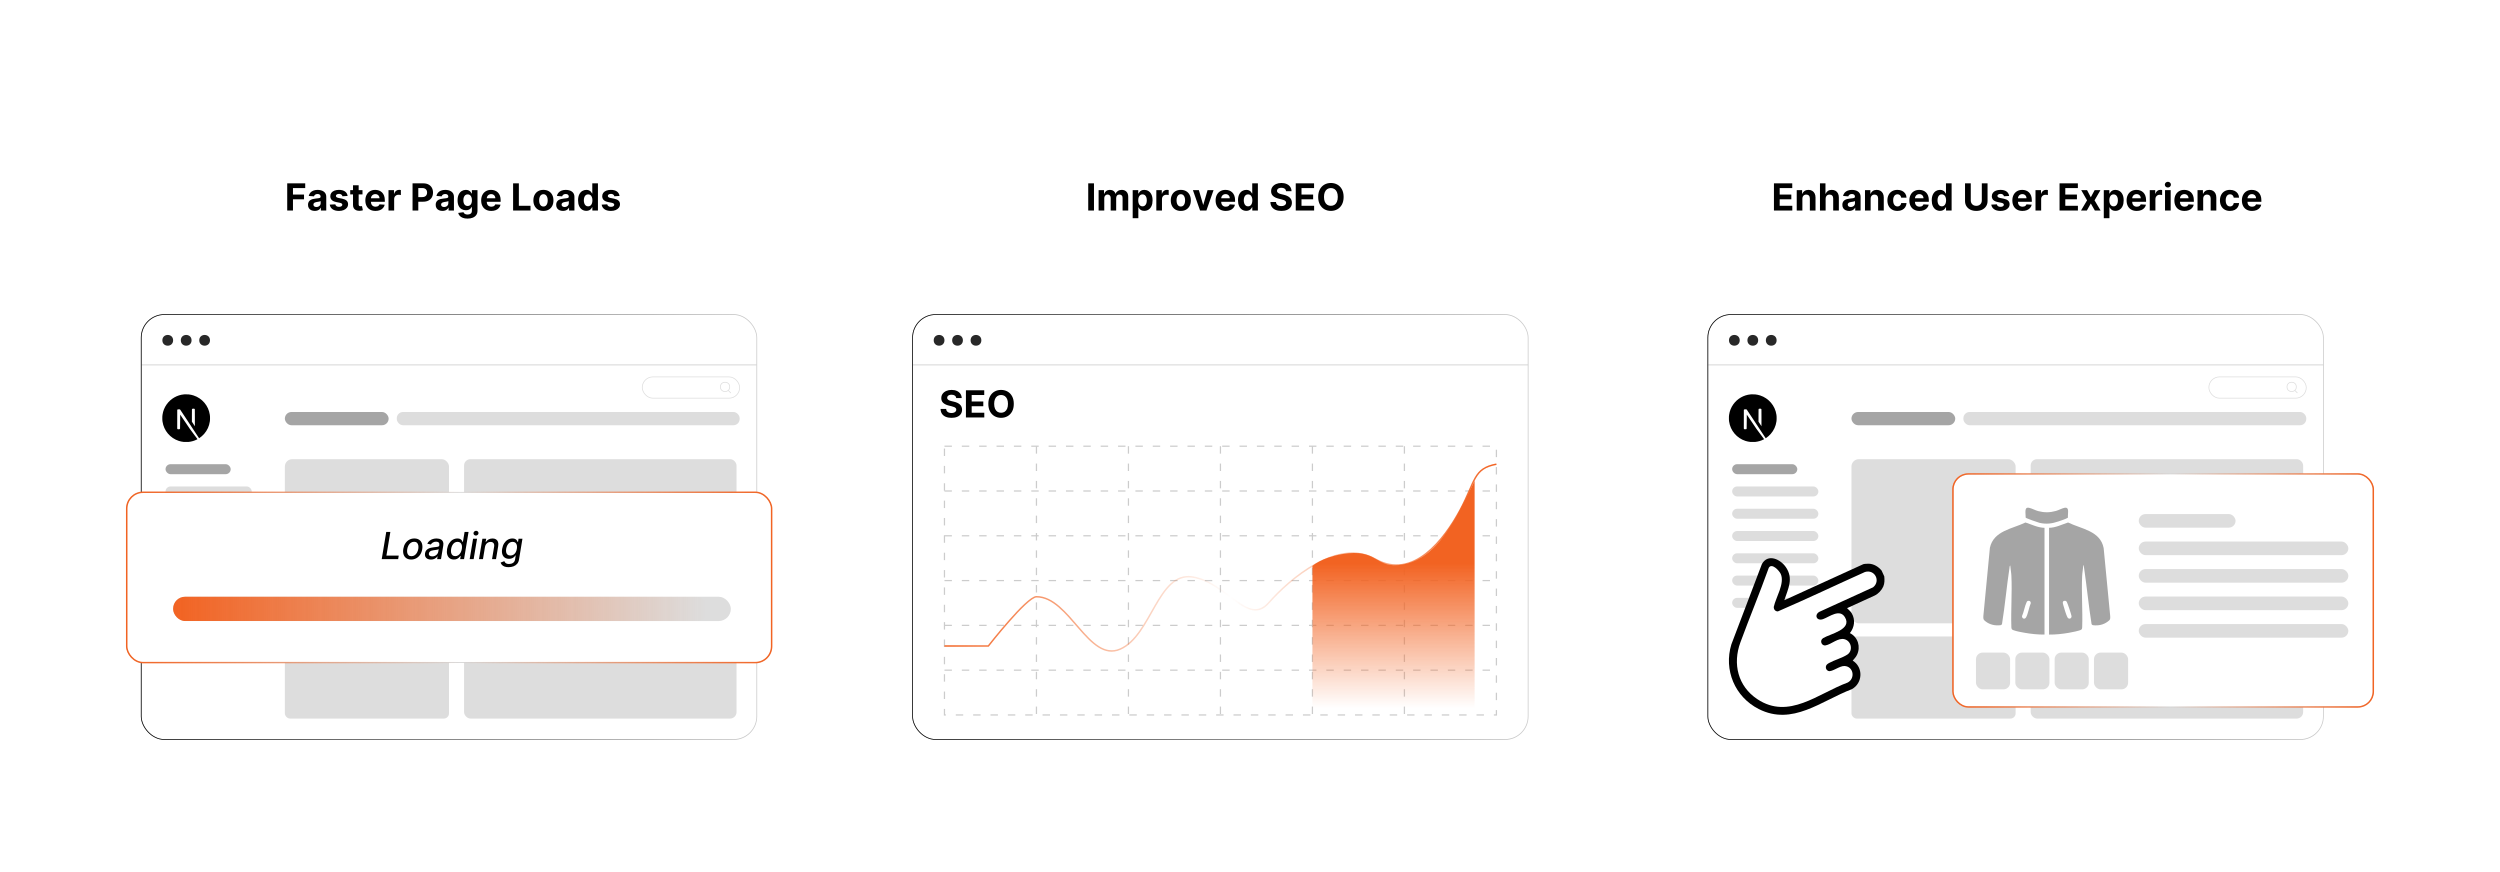 <?xml version="1.0" encoding="UTF-8"?><svg id="a" xmlns="http://www.w3.org/2000/svg" xmlns:xlink="http://www.w3.org/1999/xlink" viewBox="0 0 860 300"><defs><filter id="b" x="42.171" y="101.931" width="224.64" height="158.88" filterUnits="userSpaceOnUse"><feOffset dx="0" dy="0"/><feGaussianBlur result="c" stdDeviation="2.023"/><feFlood flood-color="#969696" flood-opacity=".3"/><feComposite in2="c" operator="in"/><feComposite in="SourceGraphic"/></filter><linearGradient id="d" x1="48.457" y1="181.297" x2="260.461" y2="181.297" gradientUnits="userSpaceOnUse"><stop offset="0" stop-color="#000"/><stop offset="1" stop-color="#000" stop-opacity="0"/></linearGradient><filter id="e" x="42.171" y="101.931" width="224.64" height="158.88" filterUnits="userSpaceOnUse"><feOffset dx="0" dy="0"/><feGaussianBlur result="f" stdDeviation="2.023"/><feFlood flood-color="#969696" flood-opacity=".3"/><feComposite in2="f" operator="in"/><feComposite in="SourceGraphic"/></filter><filter id="g" x="307.611" y="101.931" width="224.4" height="158.88" filterUnits="userSpaceOnUse"><feOffset dx="0" dy="0"/><feGaussianBlur result="h" stdDeviation="2.023"/><feFlood flood-color="#969696" flood-opacity=".3"/><feComposite in2="h" operator="in"/><feComposite in="SourceGraphic"/></filter><linearGradient id="i" x1="313.8" x2="525.805" xlink:href="#d"/><filter id="j" x="307.611" y="101.931" width="224.4" height="158.88" filterUnits="userSpaceOnUse"><feOffset dx="0" dy="0"/><feGaussianBlur result="k" stdDeviation="2.023"/><feFlood flood-color="#969696" flood-opacity=".3"/><feComposite in2="k" operator="in"/><feComposite in="SourceGraphic"/></filter><filter id="l" x="581.211" y="101.931" width="224.4" height="158.88" filterUnits="userSpaceOnUse"><feOffset dx="0" dy="0"/><feGaussianBlur result="m" stdDeviation="2.023"/><feFlood flood-color="#969696" flood-opacity=".3"/><feComposite in2="m" operator="in"/><feComposite in="SourceGraphic"/></filter><linearGradient id="n" x1="587.37" x2="799.375" xlink:href="#d"/><filter id="o" x="581.211" y="101.931" width="224.4" height="158.88" filterUnits="userSpaceOnUse"><feOffset dx="0" dy="0"/><feGaussianBlur result="p" stdDeviation="2.023"/><feFlood flood-color="#969696" flood-opacity=".3"/><feComposite in2="p" operator="in"/><feComposite in="SourceGraphic"/></filter><filter id="q" x="45.816" y="35.016" width="217.44" height="65.28" filterUnits="userSpaceOnUse"><feOffset dx="0" dy="0"/><feGaussianBlur result="r" stdDeviation="3.528"/><feFlood flood-color="#9e9e9e" flood-opacity=".3"/><feComposite in2="r" operator="in"/><feComposite in="SourceGraphic"/></filter><filter id="s" x="311.015" y="35.016" width="217.68" height="65.28" filterUnits="userSpaceOnUse"><feOffset dx="0" dy="0"/><feGaussianBlur result="t" stdDeviation="3.528"/><feFlood flood-color="#9e9e9e" flood-opacity=".3"/><feComposite in2="t" operator="in"/><feComposite in="SourceGraphic"/></filter><filter id="u" x="584.615" y="35.016" width="217.68" height="65.28" filterUnits="userSpaceOnUse"><feOffset dx="0" dy="0"/><feGaussianBlur result="v" stdDeviation="3.528"/><feFlood flood-color="#9e9e9e" flood-opacity=".3"/><feComposite in2="v" operator="in"/><feComposite in="SourceGraphic"/></filter><filter id="w" x="28.44" y="154.2" width="252.24" height="89.04" filterUnits="userSpaceOnUse"><feOffset dx="0" dy="0"/><feGaussianBlur result="x" stdDeviation="5"/><feFlood flood-color="#969696" flood-opacity=".3"/><feComposite in2="x" operator="in"/><feComposite in="SourceGraphic"/></filter><filter id="y" x="657.357" y="148.557" width="173.52" height="108.96" filterUnits="userSpaceOnUse"><feOffset dx="0" dy="0"/><feGaussianBlur result="z" stdDeviation="4.721"/><feFlood flood-color="#969696" flood-opacity=".3"/><feComposite in2="z" operator="in"/><feComposite in="SourceGraphic"/></filter><linearGradient id="aa" x1="671.556" y1="203.115" x2="816.667" y2="203.115" gradientUnits="userSpaceOnUse"><stop offset=".004" stop-color="#f26322"/><stop offset=".518" stop-color="#f26322" stop-opacity="0"/><stop offset="1" stop-color="#f26322"/></linearGradient><filter id="ab" x="657.357" y="148.557" width="173.52" height="109.2" filterUnits="userSpaceOnUse"><feOffset dx="0" dy="0"/><feGaussianBlur result="ac" stdDeviation="4.721"/><feFlood flood-color="#969696" flood-opacity=".3"/><feComposite in2="ac" operator="in"/><feComposite in="SourceGraphic"/></filter><linearGradient id="ad" x1="43.333" y1="198.64" x2="265.696" y2="198.64" xlink:href="#aa"/><filter id="ae" x="28.2" y="153.96" width="252.72" height="89.28" filterUnits="userSpaceOnUse"><feOffset dx="0" dy="0"/><feGaussianBlur result="af" stdDeviation="5"/><feFlood flood-color="#969696" flood-opacity=".3"/><feComposite in2="af" operator="in"/><feComposite in="SourceGraphic"/></filter><linearGradient id="ag" x1="59.552" y1="209.458" x2="243.647" y2="209.458" gradientUnits="userSpaceOnUse"><stop offset="0" stop-color="#f26322"/><stop offset=".996" stop-color="#f26322" stop-opacity="0"/></linearGradient><linearGradient id="ah" x1="324.896" y1="191.813" x2="514.812" y2="191.813" xlink:href="#aa"/><linearGradient id="ai" x1="479.372" y1="193.787" x2="479.372" y2="243.822" xlink:href="#ag"/></defs><rect x="48.583" y="108.201" width="211.752" height="146.192" rx="7.957" ry="7.957" fill="#fff" filter="url(#b)" stroke="#ccc" stroke-miterlimit="10" stroke-width=".272"/><line x1="48.583" y1="125.531" x2="260.335" y2="125.531" fill="#fff" stroke="#ccc" stroke-miterlimit="10" stroke-width=".272"/><circle cx="57.703" cy="117.07" r="1.849" fill="#282828"/><circle cx="64.048" cy="117.07" r="1.849" fill="#282828"/><circle cx="70.392" cy="117.07" r="1.849" fill="#282828"/><path d="M63.501,135.653c-.035.003-.147.014-.249.022-2.33.21-4.513,1.467-5.895,3.399-.77,1.074-1.262,2.293-1.448,3.584-.066.451-.074.584-.074,1.195s.008.744.074,1.195c.446,3.08,2.638,5.668,5.612,6.627.532.172,1.094.289,1.732.359.249.027,1.323.027,1.572,0,1.102-.122,2.035-.395,2.956-.864.141-.072.168-.091.149-.107-.013-.01-.614-.816-1.336-1.791l-1.312-1.772-1.644-2.433c-.904-1.337-1.649-2.431-1.655-2.431-.006-.002-.013,1.079-.016,2.399-.005,2.311-.006,2.404-.035,2.458-.042.079-.074.111-.141.146-.051.026-.096.03-.338.03h-.277l-.074-.046c-.048-.03-.083-.071-.107-.117l-.034-.072.003-3.215.005-3.217.05-.062c.026-.034.08-.077.119-.098.066-.032.091-.035.369-.035.327,0,.382.013.467.106.024.026.914,1.366,1.979,2.981,1.065,1.615,2.521,3.82,3.236,4.902l1.299,1.968.066-.043c.582-.378,1.198-.917,1.685-1.478,1.038-1.191,1.706-2.644,1.931-4.193.066-.451.074-.584.074-1.195s-.008-.744-.074-1.195c-.446-3.08-2.638-5.668-5.612-6.627-.524-.17-1.083-.287-1.708-.358-.154-.016-1.214-.034-1.347-.021h0ZM66.859,140.614c.077.038.14.112.162.189.013.042.016.933.013,2.942l-.005,2.883-.508-.779-.51-.779v-2.096c0-1.355.006-2.117.016-2.154.026-.09.082-.16.159-.202.066-.034.09-.037.342-.037.237,0,.279.003.332.032Z"/><rect x="97.99" y="141.725" width="35.698" height="4.558" rx="2.279" ry="2.279" fill="#a5a5a5"/><rect x="56.946" y="159.681" width="22.41" height="3.436" rx="1.718" ry="1.718" fill="#a5a5a5"/><rect x="56.946" y="167.345" width="29.656" height="3.436" rx="1.718" ry="1.718" fill="#ddd"/><rect x="56.946" y="175.009" width="29.656" height="3.436" rx="1.718" ry="1.718" fill="#ddd"/><rect x="56.946" y="182.673" width="29.656" height="3.436" rx="1.718" ry="1.718" fill="#ddd"/><rect x="56.946" y="190.337" width="29.656" height="3.436" rx="1.718" ry="1.718" fill="#ddd"/><rect x="56.946" y="198.001" width="29.656" height="3.436" rx="1.718" ry="1.718" fill="#ddd"/><rect x="56.946" y="205.665" width="29.656" height="3.436" rx="1.718" ry="1.718" fill="#ddd"/><rect x="136.492" y="141.725" width="117.953" height="4.558" rx="2.145" ry="2.145" fill="#ddd"/><rect x="220.934" y="129.65" width="33.511" height="7.329" rx="3.665" ry="3.665" fill="none" stroke="#ddd" stroke-miterlimit="10" stroke-width=".253"/><circle cx="249.421" cy="133.09" r="1.601" fill="none" stroke="#ddd" stroke-miterlimit="10" stroke-width=".253"/><line x1="250.49" y1="134.279" x2="251.408" y2="135.196" fill="none" stroke="#ddd" stroke-miterlimit="10" stroke-width=".253"/><rect x="97.99" y="157.96" width="56.469" height="56.469" rx="2.525" ry="2.525" fill="#ddd"/><rect x="97.99" y="218.955" width="56.469" height="28.235" rx="1.785" ry="1.785" fill="#ddd"/><rect x="159.639" y="157.96" width="93.727" height="41.784" rx="2.172" ry="2.172" fill="#ddd"/><rect x="159.639" y="203.28" width="93.727" height="43.909" rx="2.227" ry="2.227" fill="#ddd"/><rect x="48.583" y="108.201" width="211.752" height="146.192" rx="7.957" ry="7.957" fill="none" filter="url(#e)" stroke="url(#d)" stroke-miterlimit="10" stroke-width=".253"/><rect x="313.926" y="108.201" width="211.752" height="146.192" rx="7.957" ry="7.957" fill="#fff" filter="url(#g)" stroke="#ccc" stroke-miterlimit="10" stroke-width=".272"/><line x1="313.926" y1="125.531" x2="525.678" y2="125.531" fill="#fff" stroke="#ccc" stroke-miterlimit="10" stroke-width=".272"/><circle cx="323.047" cy="117.07" r="1.849" fill="#282828"/><circle cx="329.391" cy="117.07" r="1.849" fill="#282828"/><circle cx="335.736" cy="117.07" r="1.849" fill="#282828"/><rect x="313.926" y="108.201" width="211.752" height="146.192" rx="7.957" ry="7.957" fill="none" filter="url(#j)" stroke="url(#i)" stroke-miterlimit="10" stroke-width=".253"/><rect x="587.497" y="108.201" width="211.752" height="146.192" rx="7.957" ry="7.957" fill="#fff" filter="url(#l)" stroke="#ccc" stroke-miterlimit="10" stroke-width=".272"/><line x1="587.497" y1="125.531" x2="799.248" y2="125.531" fill="#fff" stroke="#ccc" stroke-miterlimit="10" stroke-width=".272"/><circle cx="596.617" cy="117.07" r="1.849" fill="#282828"/><circle cx="602.961" cy="117.07" r="1.849" fill="#282828"/><circle cx="609.306" cy="117.07" r="1.849" fill="#282828"/><path d="M602.414,135.653c-.035.003-.147.014-.249.022-2.33.21-4.513,1.467-5.895,3.399-.77,1.074-1.262,2.293-1.448,3.584-.066.451-.074.584-.074,1.195s.008.744.074,1.195c.446,3.08,2.638,5.668,5.612,6.627.532.172,1.094.289,1.732.359.249.027,1.323.027,1.572,0,1.102-.122,2.035-.395,2.956-.864.141-.072.168-.091.149-.107-.013-.01-.614-.816-1.336-1.791l-1.312-1.772-1.644-2.433c-.904-1.337-1.649-2.431-1.655-2.431-.006-.002-.013,1.079-.016,2.399-.005,2.311-.006,2.404-.035,2.458-.042.079-.074.111-.141.146-.051.026-.096.03-.338.03h-.277l-.074-.046c-.048-.03-.083-.071-.107-.117l-.034-.072.003-3.215.005-3.217.05-.062c.026-.034.08-.077.119-.098.066-.032.091-.035.369-.035.327,0,.382.013.467.106.024.026.914,1.366,1.979,2.981,1.065,1.615,2.521,3.82,3.236,4.902l1.299,1.968.066-.043c.582-.378,1.198-.917,1.685-1.478,1.038-1.191,1.706-2.644,1.931-4.193.066-.451.074-.584.074-1.195s-.008-.744-.074-1.195c-.446-3.08-2.638-5.668-5.612-6.627-.524-.17-1.083-.287-1.708-.358-.154-.016-1.214-.034-1.347-.021h0ZM605.773,140.614c.077.038.14.112.162.189.013.042.016.933.013,2.942l-.005,2.883-.508-.779-.51-.779v-2.096c0-1.355.006-2.117.016-2.154.026-.09.082-.16.159-.202.066-.034.09-.037.342-.037.237,0,.279.003.332.032Z"/><rect x="636.904" y="141.725" width="35.698" height="4.558" rx="2.279" ry="2.279" fill="#a5a5a5"/><rect x="595.859" y="159.681" width="22.41" height="3.436" rx="1.718" ry="1.718" fill="#a5a5a5"/><rect x="595.859" y="167.345" width="29.656" height="3.436" rx="1.718" ry="1.718" fill="#ddd"/><rect x="595.859" y="175.009" width="29.656" height="3.436" rx="1.718" ry="1.718" fill="#ddd"/><rect x="595.859" y="182.673" width="29.656" height="3.436" rx="1.718" ry="1.718" fill="#ddd"/><rect x="595.859" y="190.337" width="29.656" height="3.436" rx="1.718" ry="1.718" fill="#ddd"/><rect x="595.859" y="198.001" width="29.656" height="3.436" rx="1.718" ry="1.718" fill="#ddd"/><rect x="595.859" y="205.665" width="29.656" height="3.436" rx="1.718" ry="1.718" fill="#ddd"/><rect x="675.405" y="141.725" width="117.953" height="4.558" rx="2.145" ry="2.145" fill="#ddd"/><rect x="759.847" y="129.65" width="33.511" height="7.329" rx="3.665" ry="3.665" fill="none" stroke="#ddd" stroke-miterlimit="10" stroke-width=".253"/><circle cx="788.334" cy="133.09" r="1.601" fill="none" stroke="#ddd" stroke-miterlimit="10" stroke-width=".253"/><line x1="789.404" y1="134.279" x2="790.321" y2="135.196" fill="none" stroke="#ddd" stroke-miterlimit="10" stroke-width=".253"/><rect x="636.904" y="157.96" width="56.469" height="56.469" rx="2.525" ry="2.525" fill="#ddd"/><rect x="636.904" y="218.955" width="56.469" height="28.235" rx="1.785" ry="1.785" fill="#ddd"/><rect x="698.553" y="157.96" width="93.727" height="41.784" rx="2.172" ry="2.172" fill="#ddd"/><rect x="698.553" y="203.28" width="93.727" height="43.909" rx="2.227" ry="2.227" fill="#ddd"/><rect x="587.497" y="108.201" width="211.752" height="146.192" rx="7.957" ry="7.957" fill="none" filter="url(#o)" stroke="url(#n)" stroke-miterlimit="10" stroke-width=".253"/><path d="M738.672,170.555h3.554v10.915c0,1.226-.292,2.298-.874,3.217-.583.919-1.397,1.634-2.441,2.146s-2.263.768-3.652.768c-1.395,0-2.615-.256-3.66-.768s-1.857-1.227-2.438-2.146-.869-1.991-.869-3.217v-10.915h3.553v10.611c0,.641.141,1.209.423,1.707s.68.889,1.194,1.174c.514.284,1.113.426,1.797.426.69,0,1.29-.142,1.802-.426.511-.285.908-.676,1.19-1.174.282-.498.423-1.066.423-1.707v-10.611Z" fill="#fff" stroke="#ccc" stroke-miterlimit="10" stroke-width=".246"/><path d="M748.479,170.555l3.39,5.729h.131l3.405-5.729h4.014l-5.129,8.404,5.243,8.402h-4.087l-3.446-5.736h-.131l-3.447,5.736h-4.07l5.261-8.402-5.162-8.404h4.029Z" fill="#fff" stroke="#ccc" stroke-miterlimit="10" stroke-width=".246"/><path d="M63.149,45.607h184.846c2.468,0,4.471,2.003,4.471,4.471v32.673c0,3.696-3.001,6.697-6.697,6.697H63.149c-3.696,0-6.697-3.001-6.697-6.697v-30.447c0-3.696,3.001-6.697,6.697-6.697Z" fill="#fff" filter="url(#q)"/><path d="M98.803,72.42v-9.35h6.19v1.63h-4.214v2.228h3.804v1.63h-3.804v3.862h-1.977Z"/><path d="M108.284,72.553c-.447,0-.846-.078-1.195-.235-.351-.156-.627-.39-.829-.698s-.304-.695-.304-1.157c0-.39.071-.717.215-.981.143-.266.338-.478.584-.64.247-.161.527-.283.843-.365.315-.082.645-.14.993-.174.407-.042.736-.082.985-.12.25-.038.431-.096.544-.172.112-.076.169-.189.169-.338v-.027c0-.289-.091-.513-.273-.671-.181-.158-.438-.237-.769-.237-.351,0-.629.077-.836.231-.207.154-.344.347-.411.577l-1.798-.145c.091-.426.271-.795.538-1.107.268-.311.614-.552,1.039-.721s.917-.254,1.477-.254c.39,0,.764.046,1.121.137.357.092.676.233.954.425s.498.438.659.737c.162.3.242.658.242,1.075v4.729h-1.845v-.973h-.055c-.112.22-.263.412-.451.578-.19.166-.416.295-.681.388s-.57.14-.918.14ZM108.842,71.21c.286,0,.538-.057.758-.171.219-.114.391-.269.516-.463.125-.195.188-.416.188-.662v-.744c-.061.039-.144.075-.249.107-.105.031-.223.06-.353.086-.131.026-.263.049-.393.069-.132.019-.25.037-.356.052-.229.034-.428.087-.599.16-.17.073-.303.171-.397.294-.095.124-.142.276-.142.459,0,.265.097.467.29.606s.439.207.737.207Z"/><path d="M119.579,67.407l-1.78.109c-.03-.151-.096-.289-.196-.413-.101-.123-.232-.222-.395-.297-.163-.074-.357-.111-.582-.111-.302,0-.556.064-.763.19s-.31.294-.31.505c0,.167.067.309.201.424.134.116.363.209.69.278l1.269.256c.682.141,1.19.365,1.525.676.334.31.502.719.502,1.224,0,.46-.135.863-.404,1.21s-.638.617-1.105.81c-.468.193-1.005.289-1.614.289-.928,0-1.667-.193-2.216-.582-.55-.388-.872-.916-.966-1.586l1.913-.101c.058.283.197.498.42.646.222.147.507.221.854.221.341,0,.615-.065.824-.198.208-.133.314-.304.317-.514-.004-.177-.078-.322-.224-.435-.146-.114-.372-.202-.676-.263l-1.215-.242c-.685-.137-1.193-.374-1.527-.712-.333-.338-.499-.769-.499-1.292,0-.45.122-.839.367-1.164.245-.326.59-.577,1.036-.754.446-.176.969-.265,1.568-.265.886,0,1.583.188,2.093.561s.808.885.893,1.529Z"/><path d="M124.697,65.408v1.461h-4.223v-1.461h4.223ZM121.434,63.727h1.944v6.538c0,.18.027.318.082.417.055.1.132.169.231.208.1.04.214.06.345.06.092,0,.183-.009.274-.025.091-.017.161-.029.21-.039l.306,1.447c-.098.031-.234.066-.411.107s-.391.066-.644.075c-.469.019-.879-.044-1.23-.186-.352-.144-.624-.365-.819-.667-.194-.301-.291-.682-.287-1.142v-6.793Z"/><path d="M129.157,72.557c-.721,0-1.342-.146-1.86-.44-.519-.293-.918-.71-1.198-1.251-.28-.54-.42-1.18-.42-1.919,0-.722.14-1.355.42-1.899s.675-.97,1.185-1.273c.51-.305,1.108-.457,1.797-.457.462,0,.894.074,1.294.222s.75.369,1.05.664.533.666.701,1.111c.167.446.251.968.251,1.565v.533h-5.921v-1.205h4.09c0-.279-.06-.527-.183-.744-.121-.216-.29-.386-.504-.509-.215-.123-.464-.185-.747-.185-.295,0-.556.067-.782.203-.228.135-.404.316-.532.543s-.193.478-.196.756v1.145c0,.347.065.646.194.899.129.253.312.447.55.585.237.137.519.205.845.205.216,0,.414-.03.594-.092.179-.06.333-.151.461-.273s.225-.271.292-.447l1.799.118c-.092.433-.278.81-.56,1.13-.281.321-.644.571-1.086.749-.443.178-.954.267-1.532.267Z"/><path d="M133.645,72.42v-7.012h1.885v1.223h.073c.128-.435.343-.765.644-.988.302-.224.648-.335,1.041-.335.098,0,.203.006.315.018.112.013.211.029.297.051v1.726c-.092-.027-.218-.052-.379-.073-.162-.021-.31-.032-.443-.032-.286,0-.541.062-.765.185s-.4.294-.529.514c-.13.219-.194.472-.194.758v3.967h-1.944Z"/><path d="M141.917,72.42v-9.35h3.688c.71,0,1.313.135,1.812.404s.881.642,1.144,1.118c.264.477.396,1.025.396,1.645,0,.621-.134,1.169-.402,1.644-.268.476-.654.845-1.161,1.109-.507.266-1.119.398-1.838.398h-2.352v-1.584h2.032c.38,0,.694-.066.942-.198.248-.133.434-.317.557-.553.124-.236.185-.508.185-.815,0-.31-.061-.582-.185-.815-.123-.232-.31-.414-.559-.543-.25-.13-.566-.194-.95-.194h-1.333v7.733h-1.977Z"/><path d="M152.207,72.553c-.447,0-.846-.078-1.195-.235-.351-.156-.627-.39-.829-.698s-.304-.695-.304-1.157c0-.39.071-.717.215-.981.143-.266.338-.478.584-.64.247-.161.527-.283.843-.365.315-.082.645-.14.993-.174.407-.042.736-.082.985-.12.25-.038.431-.096.544-.172.112-.076.169-.189.169-.338v-.027c0-.289-.091-.513-.273-.671-.181-.158-.438-.237-.769-.237-.351,0-.629.077-.836.231-.207.154-.344.347-.411.577l-1.798-.145c.091-.426.271-.795.538-1.107.268-.311.614-.552,1.039-.721s.917-.254,1.477-.254c.39,0,.764.046,1.121.137.357.092.676.233.954.425s.498.438.659.737c.162.3.242.658.242,1.075v4.729h-1.845v-.973h-.055c-.112.22-.263.412-.451.578-.19.166-.416.295-.681.388s-.57.14-.918.14ZM152.765,71.21c.286,0,.538-.057.758-.171.219-.114.391-.269.516-.463.125-.195.188-.416.188-.662v-.744c-.061.039-.144.075-.249.107-.105.031-.223.06-.353.086-.131.026-.263.049-.393.069-.132.019-.25.037-.356.052-.229.034-.428.087-.599.16-.17.073-.303.171-.397.294-.095.124-.142.276-.142.459,0,.265.097.467.29.606s.439.207.737.207Z"/><path d="M160.827,75.196c-.63,0-1.17-.087-1.618-.259-.449-.172-.807-.405-1.071-.7s-.436-.627-.516-.995l1.799-.242c.055.14.142.271.26.393.119.122.276.22.473.295.196.074.436.111.72.111.423,0,.771-.102,1.047-.308.275-.206.413-.549.413-1.03v-1.282h-.082c-.085.194-.213.379-.383.552-.171.174-.39.315-.658.425-.268.109-.587.164-.958.164-.526,0-1.006-.122-1.437-.367s-.772-.621-1.026-1.128c-.255-.507-.382-1.147-.382-1.924,0-.795.13-1.458.389-1.99.258-.533.603-.932,1.033-1.196s.903-.398,1.418-.398c.393,0,.722.066.986.198.265.133.478.297.642.493.162.196.288.39.376.578h.073v-1.178h1.932v7.08c0,.597-.146,1.096-.439,1.498-.292.401-.696.703-1.212.906-.517.202-1.109.304-1.778.304ZM160.868,70.858c.314,0,.579-.078.797-.234.217-.157.385-.382.502-.676s.176-.646.176-1.057c0-.411-.058-.769-.174-1.071-.115-.303-.283-.538-.502-.705s-.485-.251-.799-.251c-.319,0-.589.086-.809.258-.219.172-.385.41-.497.715-.113.304-.169.655-.169,1.055,0,.404.057.754.171,1.047.114.294.28.52.498.681.217.16.486.239.806.239Z"/><path d="M169.003,72.557c-.721,0-1.342-.146-1.86-.44-.519-.293-.918-.71-1.198-1.251-.28-.54-.42-1.18-.42-1.919,0-.722.14-1.355.42-1.899s.675-.97,1.185-1.273c.51-.305,1.108-.457,1.797-.457.462,0,.894.074,1.294.222s.75.369,1.05.664.533.666.701,1.111c.167.446.251.968.251,1.565v.533h-5.921v-1.205h4.09c0-.279-.06-.527-.183-.744-.121-.216-.29-.386-.504-.509-.215-.123-.464-.185-.747-.185-.295,0-.556.067-.782.203-.228.135-.404.316-.532.543s-.193.478-.196.756v1.145c0,.347.065.646.194.899.129.253.312.447.55.585.237.137.519.205.845.205.216,0,.414-.03.594-.092.179-.06.333-.151.461-.273s.225-.271.292-.447l1.799.118c-.092.433-.278.81-.56,1.13-.281.321-.644.571-1.086.749-.443.178-.954.267-1.532.267Z"/><path d="M176.508,72.42v-9.35h1.977v7.72h4.009v1.63h-5.985Z"/><path d="M186.935,72.557c-.709,0-1.321-.151-1.838-.454-.516-.303-.913-.726-1.193-1.269-.28-.544-.42-1.174-.42-1.893,0-.725.14-1.358.42-1.901s.678-.967,1.193-1.27c.517-.303,1.129-.454,1.838-.454s1.321.151,1.838.454c.516.303.913.727,1.193,1.27s.42,1.177.42,1.901c0,.719-.14,1.349-.42,1.893-.28.543-.678.966-1.193,1.269-.517.303-1.129.454-1.838.454ZM186.944,71.051c.323,0,.593-.092.809-.276s.38-.436.49-.756c.111-.319.167-.683.167-1.091s-.056-.771-.167-1.091c-.11-.32-.274-.572-.49-.758s-.485-.279-.809-.279c-.325,0-.599.094-.819.279s-.387.438-.497.758c-.111.319-.167.683-.167,1.091s.056.771.167,1.091c.11.319.276.571.497.756s.494.276.819.276Z"/><path d="M193.655,72.553c-.447,0-.846-.078-1.195-.235-.351-.156-.627-.39-.829-.698s-.304-.695-.304-1.157c0-.39.071-.717.215-.981.143-.266.338-.478.584-.64.247-.161.527-.283.843-.365.315-.082.645-.14.993-.174.407-.042.736-.082.985-.12.25-.038.431-.096.544-.172.112-.076.169-.189.169-.338v-.027c0-.289-.091-.513-.273-.671-.181-.158-.438-.237-.769-.237-.351,0-.629.077-.836.231-.207.154-.344.347-.411.577l-1.798-.145c.091-.426.271-.795.538-1.107.268-.311.614-.552,1.039-.721s.917-.254,1.477-.254c.39,0,.764.046,1.121.137.357.092.676.233.954.425s.498.438.659.737c.162.3.242.658.242,1.075v4.729h-1.845v-.973h-.055c-.112.22-.263.412-.451.578-.19.166-.416.295-.681.388s-.57.14-.918.14ZM194.213,71.21c.286,0,.538-.057.758-.171.219-.114.391-.269.516-.463.125-.195.188-.416.188-.662v-.744c-.061.039-.144.075-.249.107-.105.031-.223.06-.353.086-.131.026-.263.049-.393.069-.132.019-.25.037-.356.052-.229.034-.428.087-.599.16-.17.073-.303.171-.397.294-.095.124-.142.276-.142.459,0,.265.097.467.29.606s.439.207.737.207Z"/><path d="M201.7,72.534c-.533,0-1.015-.138-1.445-.413s-.771-.682-1.022-1.219-.377-1.197-.377-1.98c0-.803.13-1.472.389-2.006.258-.534.603-.935,1.033-1.201s.903-.399,1.418-.399c.393,0,.721.066.983.198.264.133.477.297.64.493s.287.39.372.578h.06v-3.516h1.94v9.35h-1.918v-1.123h-.082c-.092.195-.22.388-.386.578-.166.19-.381.348-.644.472-.264.125-.584.188-.961.188ZM202.316,70.986c.314,0,.579-.086.797-.258.217-.172.385-.413.502-.724s.176-.674.176-1.091-.058-.779-.174-1.087c-.115-.307-.283-.545-.502-.712s-.485-.251-.799-.251c-.319,0-.589.087-.809.26-.219.174-.385.414-.497.722-.113.308-.169.663-.169,1.068,0,.408.057.768.171,1.08.114.311.28.555.498.731.217.175.486.262.806.262Z"/><path d="M213.117,67.407l-1.78.109c-.03-.151-.096-.289-.196-.413-.101-.123-.232-.222-.395-.297-.163-.074-.357-.111-.582-.111-.302,0-.556.064-.763.19s-.31.294-.31.505c0,.167.067.309.201.424.134.116.363.209.69.278l1.269.256c.682.141,1.19.365,1.525.676.334.31.502.719.502,1.224,0,.46-.135.863-.404,1.21s-.638.617-1.105.81c-.468.193-1.005.289-1.614.289-.928,0-1.667-.193-2.216-.582-.55-.388-.872-.916-.966-1.586l1.913-.101c.058.283.197.498.42.646.222.147.507.221.854.221.341,0,.615-.065.824-.198.208-.133.314-.304.317-.514-.004-.177-.078-.322-.224-.435-.146-.114-.372-.202-.676-.263l-1.215-.242c-.685-.137-1.193-.374-1.527-.712-.333-.338-.499-.769-.499-1.292,0-.45.122-.839.367-1.164.245-.326.59-.577,1.036-.754.446-.176.969-.265,1.568-.265.886,0,1.583.188,2.093.561s.808.885.893,1.529Z"/><path d="M328.492,45.607h184.846c2.468,0,4.471,2.003,4.471,4.471v32.673c0,3.696-3.001,6.697-6.697,6.697h-182.62c-3.696,0-6.697-3.001-6.697-6.697v-30.447c0-3.696,3.001-6.697,6.697-6.697Z" fill="#fff" filter="url(#s)"/><path d="M376.328,63.07v9.35h-1.977v-9.35h1.977Z"/><path d="M377.921,72.42v-7.012h1.853v1.237h.082c.145-.411.39-.735.731-.973s.749-.356,1.224-.356c.48,0,.89.119,1.228.358s.564.562.676.971h.073c.143-.402.402-.724.778-.966s.821-.363,1.335-.363c.654,0,1.187.208,1.596.623.409.416.614,1.004.614,1.765v4.716h-1.94v-4.332c0-.39-.103-.682-.31-.877-.207-.194-.465-.292-.775-.292-.353,0-.629.112-.827.336-.197.224-.296.518-.296.883v4.282h-1.886v-4.373c0-.344-.099-.618-.295-.822s-.454-.306-.773-.306c-.216,0-.41.054-.582.162s-.309.259-.408.452c-.101.193-.151.419-.151.678v4.209h-1.944Z"/><path d="M389.645,75.05v-9.642h1.917v1.178h.087c.085-.189.209-.382.372-.578s.376-.36.639-.493c.264-.132.592-.198.984-.198.512,0,.983.133,1.415.399.433.267.777.667,1.036,1.201s.389,1.203.389,2.006c0,.782-.126,1.442-.377,1.98s-.592.943-1.022,1.219-.912.413-1.445.413c-.377,0-.697-.062-.961-.188-.263-.124-.478-.282-.645-.472-.168-.19-.296-.383-.384-.578h-.06v3.753h-1.944ZM391.548,68.914c0,.417.058.78.174,1.091.115.31.283.552.502.724s.485.258.799.258c.316,0,.585-.087.804-.262.219-.176.386-.419.5-.731.114-.312.171-.672.171-1.08,0-.405-.057-.761-.169-1.068s-.278-.548-.497-.722c-.22-.173-.489-.26-.809-.26-.316,0-.584.084-.801.251-.218.167-.385.405-.5.712-.116.308-.174.67-.174,1.087Z"/><path d="M397.776,72.42v-7.012h1.885v1.223h.073c.128-.435.343-.765.644-.988.302-.224.648-.335,1.041-.335.098,0,.203.006.315.018.112.013.211.029.297.051v1.726c-.092-.027-.218-.052-.379-.073-.162-.021-.31-.032-.443-.032-.286,0-.541.062-.765.185s-.4.294-.529.514c-.13.219-.194.472-.194.758v3.967h-1.944Z"/><path d="M406.199,72.557c-.709,0-1.321-.151-1.838-.454-.516-.303-.913-.726-1.193-1.269-.28-.544-.42-1.174-.42-1.893,0-.725.14-1.358.42-1.901s.678-.967,1.193-1.27c.517-.303,1.129-.454,1.838-.454s1.321.151,1.838.454c.516.303.913.727,1.193,1.27s.42,1.177.42,1.901c0,.719-.14,1.349-.42,1.893-.28.543-.678.966-1.193,1.269-.517.303-1.129.454-1.838.454ZM406.207,71.051c.323,0,.593-.092.809-.276s.38-.436.49-.756c.111-.319.167-.683.167-1.091s-.056-.771-.167-1.091c-.11-.32-.274-.572-.49-.758s-.485-.279-.809-.279c-.325,0-.599.094-.819.279s-.387.438-.497.758c-.111.319-.167.683-.167,1.091s.056.771.167,1.091c.11.319.276.571.497.756s.494.276.819.276Z"/><path d="M417.457,65.408l-2.451,7.012h-2.191l-2.452-7.012h2.055l1.456,5.017h.073l1.452-5.017h2.059Z"/><path d="M421.647,72.557c-.721,0-1.342-.146-1.86-.44-.519-.293-.918-.71-1.198-1.251-.28-.54-.42-1.18-.42-1.919,0-.722.14-1.355.42-1.899s.675-.97,1.185-1.273c.51-.305,1.108-.457,1.797-.457.462,0,.894.074,1.294.222s.75.369,1.05.664.533.666.701,1.111c.167.446.251.968.251,1.565v.533h-5.921v-1.205h4.09c0-.279-.06-.527-.183-.744-.121-.216-.29-.386-.504-.509-.215-.123-.464-.185-.747-.185-.295,0-.556.067-.782.203-.228.135-.404.316-.532.543s-.193.478-.196.756v1.145c0,.347.065.646.194.899.129.253.312.447.55.585.237.137.519.205.845.205.216,0,.414-.03.594-.092.179-.06.333-.151.461-.273s.225-.271.292-.447l1.799.118c-.092.433-.278.81-.56,1.13-.281.321-.644.571-1.086.749-.443.178-.954.267-1.532.267Z"/><path d="M428.719,72.534c-.533,0-1.015-.138-1.445-.413s-.771-.682-1.022-1.219-.377-1.197-.377-1.98c0-.803.13-1.472.389-2.006.258-.534.603-.935,1.033-1.201s.903-.399,1.418-.399c.393,0,.721.066.983.198.264.133.477.297.64.493s.287.39.372.578h.06v-3.516h1.94v9.35h-1.917v-1.123h-.082c-.092.195-.22.388-.386.578-.166.19-.381.348-.644.472-.264.125-.584.188-.961.188ZM429.335,70.986c.314,0,.579-.086.797-.258.217-.172.385-.413.502-.724s.176-.674.176-1.091-.058-.779-.174-1.087c-.115-.307-.283-.545-.502-.712s-.485-.251-.799-.251c-.319,0-.589.087-.809.26-.219.174-.385.414-.497.722-.113.308-.169.663-.169,1.068,0,.408.057.768.171,1.08.114.311.28.555.498.731.217.175.486.262.806.262Z"/><path d="M442.393,65.76c-.037-.368-.193-.654-.471-.858s-.652-.307-1.127-.307c-.324,0-.596.046-.818.135-.223.09-.391.214-.508.372s-.176.338-.176.539c-.008.167.029.314.107.439.076.125.184.232.32.321.137.09.295.168.475.233s.373.121.576.166l.84.201c.408.092.781.213,1.123.365s.637.34.885.561c.25.223.445.484.584.785.137.302.209.647.211,1.036-.002.572-.148,1.068-.435,1.486-.287.419-.701.743-1.242.973-.539.23-1.191.345-1.951.345-.756,0-1.412-.116-1.971-.347-.559-.231-.992-.575-1.305-1.03s-.477-1.019-.49-1.691h1.912c.021.314.111.575.272.783.16.209.375.365.644.471.27.104.574.157.914.157.336,0,.627-.049.875-.146.248-.097.44-.232.578-.406.137-.173.205-.373.205-.598,0-.21-.062-.387-.185-.53-.123-.143-.303-.265-.539-.365-.236-.1-.523-.191-.865-.273l-1.018-.256c-.789-.191-1.41-.491-1.867-.899-.457-.407-.684-.957-.68-1.647-.004-.566.148-1.062.453-1.484.307-.423.727-.753,1.264-.99.535-.237,1.145-.356,1.826-.356.693,0,1.299.119,1.818.356s.924.567,1.213.99.438.913.447,1.471h-1.895Z"/><path d="M445.738,72.42v-9.35h6.299v1.63h-4.322v2.228h4v1.63h-4v2.232h4.342v1.63h-6.318Z"/><path d="M462.205,67.745c0,1.02-.193,1.887-.578,2.603-.385.715-.908,1.261-1.57,1.637s-1.404.564-2.231.564c-.83,0-1.576-.189-2.236-.566-.66-.377-1.182-.923-1.566-1.639-.383-.715-.574-1.581-.574-2.598,0-1.02.191-1.887.574-2.603.385-.715.906-1.261,1.566-1.636.66-.376,1.406-.565,2.236-.565.826,0,1.568.189,2.231.565.662.375,1.185.921,1.57,1.636.385.716.578,1.583.578,2.603ZM460.201,67.745c0-.66-.1-1.217-.295-1.671-.197-.453-.473-.797-.828-1.031-.357-.234-.773-.352-1.252-.352-.477,0-.894.117-1.25.352-.357.234-.633.578-.828,1.031-.197.454-.295,1.011-.295,1.671s.098,1.218.295,1.671c.195.454.471.798.828,1.032.355.234.773.352,1.25.352.478,0,.894-.117,1.252-.352.355-.234.631-.578.828-1.032.195-.453.295-1.011.295-1.671Z"/><path d="M602.063,45.607h184.846c2.468,0,4.471,2.003,4.471,4.471v32.673c0,3.696-3.001,6.697-6.697,6.697h-182.62c-3.696,0-6.697-3.001-6.697-6.697v-30.447c0-3.696,3.001-6.697,6.697-6.697Z" fill="#fff" filter="url(#u)"/><path d="M610.236,72.42v-9.35h6.3v1.63h-4.323v2.228h4v1.63h-4v2.232h4.342v1.63h-6.318Z"/><path d="M620.019,68.366v4.054h-1.944v-7.012h1.853v1.237h.082c.155-.408.415-.731.78-.971s.809-.358,1.329-.358c.486,0,.911.106,1.273.319.362.214.644.517.845.911s.301.863.301,1.408v4.465h-1.944v-4.118c.003-.429-.106-.765-.329-1.006-.222-.242-.527-.363-.917-.363-.262,0-.493.057-.692.169s-.354.276-.465.491c-.111.214-.169.472-.172.773Z"/><path d="M628.014,68.366v4.054h-1.944v-9.35h1.89v3.575h.082c.158-.414.414-.739.768-.976.352-.235.796-.353,1.328-.353.487,0,.912.105,1.276.317.363.212.646.515.849.908.202.395.302.865.299,1.413v4.465h-1.944v-4.118c.003-.432-.105-.768-.326-1.009-.221-.24-.529-.36-.925-.36-.265,0-.498.057-.701.169-.202.112-.36.276-.475.491-.114.214-.173.472-.176.773Z"/><path d="M636.094,72.553c-.447,0-.846-.078-1.195-.235-.351-.156-.627-.39-.829-.698s-.304-.695-.304-1.157c0-.39.071-.717.215-.981.143-.266.338-.478.584-.64.247-.161.527-.283.843-.365.315-.082.645-.14.993-.174.407-.042.736-.082.985-.12.25-.038.431-.096.544-.172.112-.076.169-.189.169-.338v-.027c0-.289-.091-.513-.273-.671-.181-.158-.438-.237-.769-.237-.351,0-.629.077-.836.231-.207.154-.344.347-.411.577l-1.798-.145c.091-.426.271-.795.538-1.107.268-.311.614-.552,1.039-.721s.917-.254,1.477-.254c.39,0,.764.046,1.121.137.357.092.676.233.954.425s.498.438.659.737c.162.3.242.658.242,1.075v4.729h-1.845v-.973h-.055c-.112.22-.263.412-.451.578-.19.166-.416.295-.681.388s-.57.14-.918.14ZM636.651,71.21c.286,0,.538-.057.758-.171.219-.114.391-.269.516-.463.125-.195.188-.416.188-.662v-.744c-.061.039-.144.075-.249.107-.105.031-.223.06-.353.086-.131.026-.263.049-.393.069-.132.019-.25.037-.356.052-.229.034-.428.087-.599.16-.17.073-.303.171-.397.294-.095.124-.142.276-.142.459,0,.265.097.467.29.606s.439.207.737.207Z"/><path d="M643.499,68.366v4.054h-1.944v-7.012h1.853v1.237h.082c.155-.408.415-.731.78-.971s.809-.358,1.329-.358c.486,0,.911.106,1.273.319.362.214.644.517.845.911s.301.863.301,1.408v4.465h-1.944v-4.118c.003-.429-.106-.765-.329-1.006-.222-.242-.527-.363-.917-.363-.262,0-.493.057-.692.169s-.354.276-.465.491c-.111.214-.169.472-.172.773Z"/><path d="M652.716,72.557c-.718,0-1.335-.152-1.852-.458-.516-.307-.911-.731-1.187-1.276s-.413-1.172-.413-1.881c0-.719.139-1.349.418-1.893.278-.543.675-.968,1.188-1.273.515-.306,1.127-.459,1.836-.459.611,0,1.147.111,1.606.333.46.223.823.534,1.092.936.268.401.415.873.442,1.415h-1.835c-.052-.35-.189-.633-.409-.847-.221-.215-.509-.322-.865-.322-.301,0-.564.082-.787.244-.224.163-.398.399-.522.71s-.188.686-.188,1.128c0,.447.061.828.185,1.142.124.314.298.552.523.717.225.164.488.246.789.246.223,0,.423-.046.601-.137.179-.092.326-.225.443-.399s.193-.386.231-.633h1.835c-.03.536-.176,1.007-.435,1.413-.261.406-.619.724-1.075.952-.457.229-.997.342-1.621.342Z"/><path d="M660.295,72.557c-.721,0-1.342-.146-1.86-.44-.519-.293-.918-.71-1.198-1.251-.28-.54-.42-1.18-.42-1.919,0-.722.14-1.355.42-1.899s.675-.97,1.185-1.273c.51-.305,1.108-.457,1.797-.457.462,0,.894.074,1.294.222s.75.369,1.05.664.533.666.701,1.111c.167.446.251.968.251,1.565v.533h-5.921v-1.205h4.09c0-.279-.06-.527-.183-.744-.121-.216-.29-.386-.504-.509-.215-.123-.464-.185-.747-.185-.295,0-.556.067-.782.203-.228.135-.404.316-.532.543s-.193.478-.196.756v1.145c0,.347.065.646.194.899.129.253.312.447.55.585.237.137.519.205.845.205.216,0,.414-.03.594-.092.179-.06.333-.151.461-.273s.225-.271.292-.447l1.799.118c-.092.433-.278.81-.56,1.13-.281.321-.644.571-1.086.749-.443.178-.954.267-1.532.267Z"/><path d="M667.366,72.534c-.533,0-1.015-.138-1.445-.413s-.771-.682-1.022-1.219-.377-1.197-.377-1.98c0-.803.13-1.472.389-2.006.258-.534.603-.935,1.033-1.201s.903-.399,1.418-.399c.393,0,.721.066.983.198.264.133.477.297.64.493s.287.39.372.578h.06v-3.516h1.94v9.35h-1.918v-1.123h-.082c-.092.195-.22.388-.386.578-.166.19-.381.348-.644.472-.264.125-.584.188-.961.188ZM667.982,70.986c.314,0,.579-.086.797-.258.217-.172.385-.413.502-.724s.176-.674.176-1.091-.058-.779-.174-1.087c-.115-.307-.283-.545-.502-.712s-.485-.251-.799-.251c-.319,0-.589.087-.809.26-.219.174-.385.414-.497.722-.113.308-.169.663-.169,1.068,0,.408.057.768.171,1.08.114.311.28.555.498.731.217.175.486.262.806.262Z"/><path d="M681.742,63.07h1.977v6.072c0,.682-.162,1.278-.486,1.789-.324.512-.776.909-1.358,1.194-.581.284-1.258.427-2.031.427-.776,0-1.455-.143-2.036-.427-.581-.285-1.033-.683-1.355-1.194-.323-.511-.484-1.107-.484-1.789v-6.072h1.977v5.903c0,.355.079.673.235.949.157.277.378.495.664.653s.619.237,1,.237c.384,0,.718-.079,1.002-.237.285-.158.506-.376.662-.653.157-.276.235-.594.235-.949v-5.903Z"/><path d="M691.142,67.407l-1.78.109c-.03-.151-.096-.289-.196-.413-.101-.123-.232-.222-.395-.297-.163-.074-.357-.111-.582-.111-.302,0-.556.064-.763.19s-.31.294-.31.505c0,.167.067.309.201.424.134.116.363.209.69.278l1.269.256c.682.141,1.19.365,1.525.676.334.31.502.719.502,1.224,0,.46-.135.863-.404,1.21s-.638.617-1.105.81c-.468.193-1.005.289-1.614.289-.928,0-1.667-.193-2.216-.582-.55-.388-.872-.916-.966-1.586l1.913-.101c.058.283.197.498.42.646.222.147.507.221.854.221.341,0,.615-.065.824-.198.208-.133.314-.304.317-.514-.004-.177-.078-.322-.224-.435-.146-.114-.372-.202-.676-.263l-1.215-.242c-.685-.137-1.193-.374-1.527-.712-.333-.338-.499-.769-.499-1.292,0-.45.122-.839.367-1.164.245-.326.59-.577,1.036-.754.446-.176.969-.265,1.568-.265.886,0,1.583.188,2.093.561s.808.885.893,1.529Z"/><path d="M695.726,72.557c-.721,0-1.342-.146-1.86-.44-.519-.293-.918-.71-1.198-1.251-.28-.54-.42-1.18-.42-1.919,0-.722.14-1.355.42-1.899s.675-.97,1.185-1.273c.51-.305,1.108-.457,1.797-.457.462,0,.894.074,1.294.222s.75.369,1.05.664.533.666.701,1.111c.167.446.251.968.251,1.565v.533h-5.921v-1.205h4.09c0-.279-.06-.527-.183-.744-.121-.216-.29-.386-.504-.509-.215-.123-.464-.185-.747-.185-.295,0-.556.067-.782.203-.228.135-.404.316-.532.543s-.193.478-.196.756v1.145c0,.347.065.646.194.899.129.253.312.447.55.585.237.137.519.205.845.205.216,0,.414-.03.594-.092.179-.06.333-.151.461-.273s.225-.271.292-.447l1.799.118c-.092.433-.278.81-.56,1.13-.281.321-.644.571-1.086.749-.443.178-.954.267-1.532.267Z"/><path d="M700.214,72.42v-7.012h1.885v1.223h.073c.128-.435.343-.765.644-.988.302-.224.648-.335,1.041-.335.098,0,.203.006.315.018.112.013.211.029.297.051v1.726c-.092-.027-.218-.052-.379-.073-.162-.021-.31-.032-.443-.032-.286,0-.541.062-.765.185s-.4.294-.529.514c-.13.219-.194.472-.194.758v3.967h-1.944Z"/><path d="M708.485,72.42v-9.35h6.3v1.63h-4.323v2.228h4v1.63h-4v2.232h4.342v1.63h-6.318Z"/><path d="M717.949,65.408l1.287,2.451,1.319-2.451h1.995l-2.031,3.506,2.086,3.506h-1.985l-1.384-2.424-1.36,2.424h-2.009l2.082-3.506-2.009-3.506h2.009Z"/><path d="M723.702,75.05v-9.642h1.917v1.178h.087c.085-.189.209-.382.372-.578s.376-.36.639-.493c.264-.132.592-.198.984-.198.512,0,.983.133,1.415.399.433.267.777.667,1.036,1.201s.389,1.203.389,2.006c0,.782-.126,1.442-.377,1.98s-.592.943-1.022,1.219-.912.413-1.445.413c-.377,0-.697-.062-.961-.188-.263-.124-.478-.282-.645-.472-.168-.19-.296-.383-.384-.578h-.06v3.753h-1.944ZM725.606,68.914c0,.417.058.78.174,1.091.115.31.283.552.502.724s.485.258.799.258c.316,0,.585-.087.804-.262.219-.176.386-.419.5-.731.114-.312.171-.672.171-1.08,0-.405-.057-.761-.169-1.068s-.278-.548-.497-.722c-.22-.173-.489-.26-.809-.26-.316,0-.584.084-.801.251-.218.167-.385.405-.5.712-.116.308-.174.67-.174,1.087Z"/><path d="M735.028,72.557c-.721,0-1.342-.146-1.86-.44-.519-.293-.918-.71-1.198-1.251-.28-.54-.42-1.18-.42-1.919,0-.722.14-1.355.42-1.899s.675-.97,1.185-1.273c.51-.305,1.108-.457,1.797-.457.462,0,.894.074,1.294.222s.75.369,1.05.664.533.666.701,1.111c.167.446.251.968.251,1.565v.533h-5.921v-1.205h4.09c0-.279-.06-.527-.183-.744-.121-.216-.29-.386-.504-.509-.215-.123-.464-.185-.747-.185-.295,0-.556.067-.782.203-.228.135-.404.316-.532.543s-.193.478-.196.756v1.145c0,.347.065.646.194.899.129.253.312.447.55.585.237.137.519.205.845.205.216,0,.414-.03.594-.092.179-.06.333-.151.461-.273s.225-.271.292-.447l1.799.118c-.092.433-.278.81-.56,1.13-.281.321-.644.571-1.086.749-.443.178-.954.267-1.532.267Z"/><path d="M739.516,72.42v-7.012h1.885v1.223h.073c.128-.435.343-.765.644-.988.302-.224.648-.335,1.041-.335.098,0,.203.006.315.018.112.013.211.029.297.051v1.726c-.092-.027-.218-.052-.379-.073-.162-.021-.31-.032-.443-.032-.286,0-.541.062-.765.185s-.4.294-.529.514c-.13.219-.194.472-.194.758v3.967h-1.944Z"/><path d="M745.747,64.504c-.289,0-.536-.096-.742-.288-.205-.191-.308-.423-.308-.693s.103-.503.31-.696.453-.29.739-.29c.289,0,.536.096.742.288.205.191.308.423.308.693,0,.272-.102.503-.308.696-.206.193-.453.29-.742.29ZM744.77,72.42v-7.012h1.944v7.012h-1.944Z"/><path d="M751.463,72.557c-.721,0-1.342-.146-1.86-.44-.519-.293-.918-.71-1.198-1.251-.28-.54-.42-1.18-.42-1.919,0-.722.14-1.355.42-1.899s.675-.97,1.185-1.273c.51-.305,1.108-.457,1.797-.457.462,0,.894.074,1.294.222s.75.369,1.05.664.533.666.701,1.111c.167.446.251.968.251,1.565v.533h-5.921v-1.205h4.09c0-.279-.06-.527-.183-.744-.121-.216-.29-.386-.504-.509-.215-.123-.464-.185-.747-.185-.295,0-.556.067-.782.203-.228.135-.404.316-.532.543s-.193.478-.196.756v1.145c0,.347.065.646.194.899.129.253.312.447.55.585.237.137.519.205.845.205.216,0,.414-.03.594-.092.179-.06.333-.151.461-.273s.225-.271.292-.447l1.799.118c-.092.433-.278.81-.56,1.13-.281.321-.644.571-1.086.749-.443.178-.954.267-1.532.267Z"/><path d="M757.895,68.366v4.054h-1.944v-7.012h1.853v1.237h.082c.155-.408.415-.731.78-.971s.809-.358,1.329-.358c.486,0,.911.106,1.273.319.362.214.644.517.845.911s.301.863.301,1.408v4.465h-1.944v-4.118c.003-.429-.106-.765-.329-1.006-.222-.242-.527-.363-.917-.363-.262,0-.493.057-.692.169s-.354.276-.465.491c-.111.214-.169.472-.172.773Z"/><path d="M767.112,72.557c-.718,0-1.335-.152-1.852-.458-.516-.307-.911-.731-1.187-1.276s-.413-1.172-.413-1.881c0-.719.139-1.349.418-1.893.278-.543.675-.968,1.188-1.273.515-.306,1.127-.459,1.836-.459.611,0,1.147.111,1.606.333.46.223.823.534,1.092.936.268.401.415.873.442,1.415h-1.835c-.052-.35-.189-.633-.409-.847-.221-.215-.509-.322-.865-.322-.301,0-.564.082-.787.244-.224.163-.398.399-.522.71s-.188.686-.188,1.128c0,.447.061.828.185,1.142.124.314.298.552.523.717.225.164.488.246.789.246.223,0,.423-.046.601-.137.179-.092.326-.225.443-.399s.193-.386.231-.633h1.835c-.03.536-.176,1.007-.435,1.413-.261.406-.619.724-1.075.952-.457.229-.997.342-1.621.342Z"/><path d="M774.691,72.557c-.721,0-1.342-.146-1.86-.44-.519-.293-.918-.71-1.198-1.251-.28-.54-.42-1.18-.42-1.919,0-.722.14-1.355.42-1.899s.675-.97,1.185-1.273c.51-.305,1.108-.457,1.797-.457.462,0,.894.074,1.294.222s.75.369,1.05.664.533.666.701,1.111c.167.446.251.968.251,1.565v.533h-5.921v-1.205h4.09c0-.279-.06-.527-.183-.744-.121-.216-.29-.386-.504-.509-.215-.123-.464-.185-.747-.185-.295,0-.556.067-.782.203-.228.135-.404.316-.532.543s-.193.478-.196.756v1.145c0,.347.065.646.194.899.129.253.312.447.55.585.237.137.519.205.845.205.216,0,.414-.03.594-.092.179-.06.333-.151.461-.273s.225-.271.292-.447l1.799.118c-.092.433-.278.81-.56,1.13-.281.321-.644.571-1.086.749-.443.178-.954.267-1.532.267Z"/><rect x="43.589" y="169.341" width="221.85" height="58.598" rx="5.616" ry="5.616" fill="#fff" filter="url(#w)" stroke="#ccc" stroke-miterlimit="10" stroke-width=".246"/><rect x="671.812" y="163.038" width="144.599" height="80.156" rx="5.303" ry="5.303" fill="#fff" filter="url(#y)" stroke="#ccc" stroke-miterlimit="10" stroke-width=".233"/><rect x="671.812" y="163.038" width="144.599" height="80.156" rx="5.303" ry="5.303" fill="none" filter="url(#ab)" stroke="url(#aa)" stroke-miterlimit="10" stroke-width=".513"/><rect x="43.589" y="169.341" width="221.85" height="58.598" rx="5.616" ry="5.616" fill="none" filter="url(#ae)" stroke="url(#ad)" stroke-miterlimit="10" stroke-width=".513"/><path d="M131.316,192.337l1.552-9.35h1.411l-1.352,8.135h4.237l-.201,1.215h-5.647Z"/><path d="M141.446,192.478c-.666,0-1.223-.153-1.671-.459-.447-.306-.762-.735-.942-1.287-.181-.553-.212-1.195-.094-1.93.116-.718.349-1.345.701-1.881.352-.535.793-.951,1.326-1.246s1.123-.442,1.772-.442c.666,0,1.223.153,1.669.461s.76.738.943,1.292.214,1.199.096,1.935c-.116.715-.351,1.339-.705,1.872-.354.532-.797.946-1.326,1.241-.53.296-1.119.443-1.767.443ZM141.524,191.332c.439,0,.821-.114,1.148-.345.327-.23.594-.537.801-.922.206-.385.348-.808.424-1.267.07-.439.069-.841-.002-1.208-.071-.366-.224-.661-.459-.883-.234-.223-.56-.334-.977-.334-.439,0-.823.117-1.153.35s-.598.543-.803.929c-.206.387-.345.809-.418,1.265-.07.441-.07.845,0,1.21s.223.657.459.877c.236.219.562.328.979.328Z"/><path d="M148.226,192.492c-.444,0-.832-.083-1.164-.249-.332-.166-.576-.407-.732-.724s-.199-.705-.126-1.164c.07-.396.202-.722.397-.978.195-.255.434-.458.717-.609.283-.15.59-.264.922-.34.332-.076.666-.133,1.004-.169.426-.049.772-.09,1.039-.123.266-.033.465-.087.598-.16.133-.073.214-.19.245-.352v-.031c.064-.397.007-.704-.171-.925s-.486-.331-.924-.331c-.457,0-.839.102-1.148.304s-.535.427-.678.673l-1.228-.292c.219-.426.498-.77.837-1.034.339-.263.711-.455,1.116-.575s.819-.18,1.242-.18c.28,0,.571.032.872.098s.576.185.824.358.433.421.555.742.142.737.059,1.248l-.776,4.657h-1.333l.164-.959h-.055c-.116.177-.276.35-.481.52s-.456.311-.751.425c-.295.112-.636.169-1.023.169ZM148.696,191.397c.374,0,.709-.075,1.004-.224.295-.149.534-.345.717-.587s.297-.502.343-.778l.15-.904c-.058.049-.159.094-.304.135s-.307.076-.486.105c-.18.028-.355.055-.525.077-.17.023-.312.042-.424.058-.271.033-.523.09-.755.169-.233.079-.427.192-.583.34-.155.147-.251.343-.288.587-.058.337.022.593.24.765.218.172.521.258.911.258Z"/><path d="M156.137,192.474c-.569,0-1.052-.145-1.447-.435-.396-.291-.674-.706-.835-1.247-.161-.54-.18-1.19-.055-1.947.128-.758.364-1.405.708-1.944s.762-.951,1.253-1.237c.491-.286,1.019-.429,1.581-.429.435,0,.774.072,1.016.217.242.144.42.312.536.504.116.192.203.361.26.507h.082l.58-3.474h1.365l-1.552,9.35h-1.333l.183-1.092h-.114c-.107.149-.253.32-.441.512-.187.191-.425.359-.714.502-.289.144-.646.215-1.073.215ZM156.598,191.31c.393,0,.745-.104,1.057-.312.312-.209.572-.499.781-.87.208-.371.353-.804.435-1.297.083-.486.08-.913-.007-1.278-.086-.365-.251-.649-.493-.854-.242-.204-.564-.306-.966-.306-.408,0-.764.106-1.068.319-.304.213-.553.504-.746.872-.193.368-.328.784-.404,1.246-.079.469-.083.891-.011,1.265.071.375.225.671.461.889s.556.326.961.326Z"/><path d="M161.57,192.337l1.169-7.013h1.365l-1.169,7.013h-1.365ZM163.707,184.228c-.237,0-.438-.08-.6-.239-.163-.16-.238-.351-.226-.573.009-.226.102-.418.278-.577.177-.16.384-.24.621-.24s.436.08.598.24c.161.159.237.351.228.572-.009.226-.102.418-.278.578-.177.159-.384.239-.621.239Z"/><path d="M166.825,188.173l-.685,4.164h-1.365l1.169-7.013h1.31l-.192,1.142h.087c.219-.371.522-.67.908-.894.387-.226.843-.338,1.37-.338.472,0,.871.1,1.196.299s.556.495.691.888c.136.393.156.878.062,1.456l-.749,4.461h-1.365l.717-4.296c.082-.506.016-.902-.199-1.191-.215-.29-.555-.435-1.02-.435-.319,0-.613.069-.881.206-.268.137-.494.337-.678.601-.184.263-.31.58-.377.951Z"/><path d="M174.951,195.112c-.56,0-1.028-.073-1.404-.219-.376-.146-.671-.34-.886-.58-.214-.24-.363-.504-.445-.79l1.265-.483c.058.134.141.276.248.427s.272.279.491.386.519.159.899.159c.518,0,.969-.125,1.356-.376s.625-.65.717-1.198l.214-1.379h-.086c-.103.149-.247.315-.429.497s-.418.341-.708.476c-.29.134-.648.2-1.078.2-.557,0-1.035-.13-1.434-.39-.398-.261-.685-.645-.858-1.155-.174-.51-.198-1.138-.073-1.884.124-.745.357-1.385.698-1.917s.757-.941,1.249-1.226c.491-.285,1.019-.427,1.581-.427.435,0,.775.072,1.018.217.244.144.425.312.543.504.119.192.207.361.265.507h.101l.187-1.137h1.338l-1.183,7.168c-.101.603-.322,1.097-.664,1.483s-.767.673-1.274.858-1.057.278-1.65.278ZM175.567,191.1c.393,0,.743-.092,1.05-.276.307-.185.562-.449.765-.794.202-.346.343-.761.422-1.244.079-.472.074-.888-.014-1.247-.088-.358-.253-.64-.496-.842-.242-.202-.562-.304-.961-.304-.411,0-.768.105-1.07.317-.303.212-.55.498-.742.86-.191.362-.326.768-.401,1.215-.073.459-.072.862.004,1.21.076.347.234.617.475.812.241.194.563.292.968.292Z"/><rect x="59.552" y="205.28" width="191.855" height="8.355" rx="4.178" ry="4.178" fill="#ddd"/><rect x="59.552" y="205.28" width="184.095" height="8.355" rx="4.092" ry="4.092" fill="url(#ag)"/><rect x="324.896" y="153.494" width="189.869" height="92.452" fill="none" stroke="#ccc" stroke-dasharray="2.559 3.412" stroke-miterlimit="10" stroke-width=".426"/><line x1="324.896" y1="230.537" x2="514.764" y2="230.537" fill="none" stroke="#ccc" stroke-dasharray="2.559 3.412" stroke-miterlimit="10" stroke-width=".426"/><line x1="324.896" y1="215.129" x2="514.764" y2="215.129" fill="none" stroke="#ccc" stroke-dasharray="2.559 3.412" stroke-miterlimit="10" stroke-width=".426"/><line x1="324.896" y1="199.72" x2="514.764" y2="199.72" fill="none" stroke="#ccc" stroke-dasharray="2.559 3.412" stroke-miterlimit="10" stroke-width=".426"/><line x1="324.896" y1="184.311" x2="514.764" y2="184.311" fill="none" stroke="#ccc" stroke-dasharray="2.559 3.412" stroke-miterlimit="10" stroke-width=".426"/><line x1="324.896" y1="168.903" x2="514.764" y2="168.903" fill="none" stroke="#ccc" stroke-dasharray="2.559 3.412" stroke-miterlimit="10" stroke-width=".426"/><line x1="483.119" y1="153.494" x2="483.119" y2="245.946" fill="none" stroke="#ccc" stroke-dasharray="2.559 3.412" stroke-miterlimit="10" stroke-width=".426"/><line x1="451.475" y1="153.494" x2="451.475" y2="245.946" fill="none" stroke="#ccc" stroke-dasharray="2.559 3.412" stroke-miterlimit="10" stroke-width=".426"/><line x1="419.83" y1="153.494" x2="419.83" y2="245.946" fill="none" stroke="#ccc" stroke-dasharray="2.559 3.412" stroke-miterlimit="10" stroke-width=".426"/><line x1="388.185" y1="153.494" x2="388.185" y2="245.946" fill="none" stroke="#ccc" stroke-dasharray="2.559 3.412" stroke-miterlimit="10" stroke-width=".426"/><line x1="356.54" y1="153.494" x2="356.54" y2="245.946" fill="none" stroke="#ccc" stroke-dasharray="2.559 3.412" stroke-miterlimit="10" stroke-width=".426"/><path d="M328.932,136.945c-.037-.368-.193-.654-.47-.858s-.653-.306-1.128-.306c-.322,0-.595.045-.817.135-.222.09-.392.214-.509.372s-.176.338-.176.539c-.006.167.03.314.107.438.078.125.185.232.322.322.137.09.295.168.475.233.179.065.371.121.575.167l.84.201c.408.091.782.213,1.123.365s.636.339.886.561.443.484.582.785.209.647.212,1.036c-.003.572-.148,1.068-.436,1.486s-.702.743-1.242.972c-.54.23-1.191.345-1.952.345-.755,0-1.412-.116-1.97-.347-.559-.231-.994-.575-1.306-1.03s-.476-1.019-.491-1.691h1.913c.021.314.112.575.272.783s.374.365.644.47c.27.105.575.157.915.157.335,0,.626-.048.874-.146.248-.097.441-.233.578-.406.137-.173.206-.373.206-.598,0-.21-.061-.386-.185-.53-.123-.143-.303-.265-.539-.365-.236-.1-.524-.191-.865-.274l-1.018-.255c-.788-.192-1.411-.492-1.867-.899s-.683-.957-.68-1.648c-.003-.566.148-1.061.454-1.484.306-.423.727-.753,1.263-.991.536-.237,1.144-.356,1.826-.356.694,0,1.301.119,1.819.356.519.237.923.568,1.212.991s.438.913.447,1.47h-1.895Z"/><path d="M332.278,143.606v-9.35h6.3v1.63h-4.323v2.228h3.999v1.63h-3.999v2.232h4.341v1.63h-6.318Z"/><path d="M348.745,138.931c0,1.02-.193,1.887-.578,2.602-.385.715-.909,1.261-1.571,1.637-.662.376-1.405.564-2.23.564-.831,0-1.577-.189-2.237-.566-.661-.377-1.183-.923-1.566-1.639-.384-.715-.575-1.581-.575-2.598,0-1.02.191-1.887.575-2.603.383-.715.905-1.261,1.566-1.636.66-.376,1.406-.564,2.237-.564.825,0,1.568.188,2.23.564.662.376,1.185.921,1.571,1.636.385.715.578,1.583.578,2.603ZM346.741,138.931c0-.661-.098-1.217-.294-1.671s-.473-.797-.829-1.032-.773-.352-1.251-.352-.894.117-1.251.352c-.356.234-.632.578-.829,1.032s-.294,1.01-.294,1.671c0,.66.098,1.217.294,1.671s.473.797.829,1.032c.356.234.773.352,1.251.352s.895-.117,1.251-.352.632-.578.829-1.032.294-1.011.294-1.671Z"/><path d="M324.896,222.227h15.093s13.236-16.946,16.552-16.946c11.399,0,17.992,22.704,28.788,18.026s12.954-26.628,24.829-24.829,19.071,17.09,26.268,8.905c7.197-8.185,23.749-22.43,36.703-15.046,12.954,7.383,23.749-6.813,29.147-16.889s4.468-14.263,12.49-15.767" fill="none" stroke="url(#ah)" stroke-miterlimit="10" stroke-width=".513"/><path d="M451.475,194.674v51.272h55.795v-80.568s-5.477,11.383-7.53,14.405-7.321,12.714-17.156,14.41c-9.835,1.696-8.238-5.73-20.945-3.572-7,1.189-10.164,4.052-10.164,4.052Z" fill="url(#ai)"/><path d="M648.192,198.279c.107,1.198.143,2.372-.348,3.498-.542,1.246-1.748,2.541-2.992,3.108l-9.466,4.319c.538.569,1.193,1.054,1.598,1.747,1.323,2.266.965,4.833-.623,6.837,2.813,1.396,3.778,4.759,2.429,7.522-.392.803-.899,1.264-1.459,1.932,3.691,2.323,3.484,7.7-.265,9.824-10.617,4.037-20.437,12.722-32.047,6.845-8.228-4.165-12.114-13.443-9.428-22.241l10.517-27.671c2.094-3.666,6.365-1.623,8.228,1.099,2.715,3.966.765,7.394-.528,11.375l27.18-12.4c.232-.106,1.558-.173,1.896-.158,1.744.076,3.31,1.04,4.396,2.37l.909,1.993Z"/><path d="M628.971,230.812c-.599-.205-.931-.79-.881-1.414.054-.674.57-1.025,1.117-1.328,1.876-1.038,4.558-1.754,6.278-2.892,2.011-1.331,1.437-4.609-.924-5.277-2.232-.632-4.538,1.755-6.576,2.115-1.351.238-2.163-1.687-.811-2.513,2.43-1.483,10.107-2.922,7.471-7.207-1.83-2.974-5.313-.105-7.509.677-2.217.79-3.124-1.455-1.277-2.504l18.482-8.438c2.718-2.193.552-6.29-2.794-5.266-9.996,4.487-19.912,9.225-29.956,13.559-.893.009-1.461-.695-1.407-1.575.704-3.26,3.845-8.052,2.399-11.3-.523-1.175-3.126-3.935-4.125-2.111-3.091,8.607-6.613,17.082-9.765,25.655-2.696,7.332-.889,15.062,5.848,19.528,10.823,7.176,20.857-1.953,31.083-5.738,2.651-1.4,2.018-5.52-1.1-5.68-1.758-.09-4.28,2.144-5.552,1.709Z" fill="#fff"/><path d="M703.311,181.572v36.721c-2.291.02-4.585-.22-6.836-.615-1.147-.202-2.726-.484-3.803-.873-.586-.212-.703-.364-.761-.992-.207-5.853.288-11.906.008-17.735-.057-1.186-.311-2.368-.395-3.551-.248.139-.234.652-.278.939-.967,6.368-1.522,12.806-2.555,19.166-.135.321-.282.409-.622.449-1.719.203-3.531-.182-4.912-1.228-.889-.673-.933-.794-.884-1.939l2.25-23.465c1.277-5.876,7.677-6.492,12.238-8.711,2.151.703,4.234,1.783,6.551,1.834ZM697.535,206.723c-.186.056-.286.251-.366.412-.678,1.373-.946,3.388-1.609,4.822.019.903.972,1.223,1.439.364.69-1.27.985-3.458,1.594-4.837.034-.629-.465-.939-1.058-.762Z" fill="#a5a5a5"/><path d="M704.869,181.572c2.323-.042,4.397-1.134,6.551-1.834,4.547,2.23,11.113,2.856,12.237,8.81l2.251,23.366c.048,1.177.032,1.256-.884,1.939-1.413,1.054-3.158,1.435-4.912,1.228-.34-.04-.487-.128-.622-.449-1.02-6.362-1.611-12.793-2.556-19.165-.036-.245-.061-.543-.11-.768-.021-.095-.035-.292-.168-.268-.063,1.218-.336,2.429-.395,3.648-.28,5.829.215,11.883.008,17.735-.012.297-.066.576-.299.773-.459.389-3.498.958-4.265,1.092-2.252.395-4.544.638-6.836.615v-36.721ZM710.003,206.723c-.598.177-.369.894-.265,1.296.243.936,1.026,3.538,1.443,4.303.503.926,1.565.424,1.416-.433-.116-.664-1.306-4.25-1.614-4.823-.206-.383-.57-.464-.98-.343Z" fill="#a5a5a5"/><path d="M697.341,174.677c.21-.048.429-.039.639.002.898.176,2.141.873,3.147,1.138,2.135.561,4.033.532,6.154-.064.911-.256,2.096-.913,2.919-1.074,1.88-.368,1.012,2.228,1.179,3.322-.028.112-.122.134-.206.184-.638.381-2.183.893-2.942,1.149-2.301.774-4.236,1.081-6.657.517-.545-.127-4.606-1.555-4.743-1.783.055-.779-.451-3.171.509-3.39Z" fill="#a5a5a5"/><rect x="735.73" y="176.835" width="33.304" height="4.68" rx="2.34" ry="2.34" fill="#ddd"/><rect x="735.73" y="186.296" width="72.096" height="4.68" rx="2.34" ry="2.34" fill="#ddd"/><rect x="735.73" y="195.757" width="72.096" height="4.68" rx="2.34" ry="2.34" fill="#ddd"/><rect x="735.73" y="205.218" width="72.096" height="4.68" rx="2.34" ry="2.34" fill="#ddd"/><rect x="735.73" y="214.678" width="72.096" height="4.68" rx="2.34" ry="2.34" fill="#ddd"/><rect x="679.736" y="224.493" width="11.738" height="12.644" rx="2.284" ry="2.284" fill="#ddd"/><rect x="693.267" y="224.493" width="11.738" height="12.644" rx="2.284" ry="2.284" fill="#ddd"/><rect x="706.798" y="224.493" width="11.738" height="12.644" rx="2.284" ry="2.284" fill="#ddd"/><rect x="720.329" y="224.493" width="11.738" height="12.644" rx="2.284" ry="2.284" fill="#ddd"/></svg>